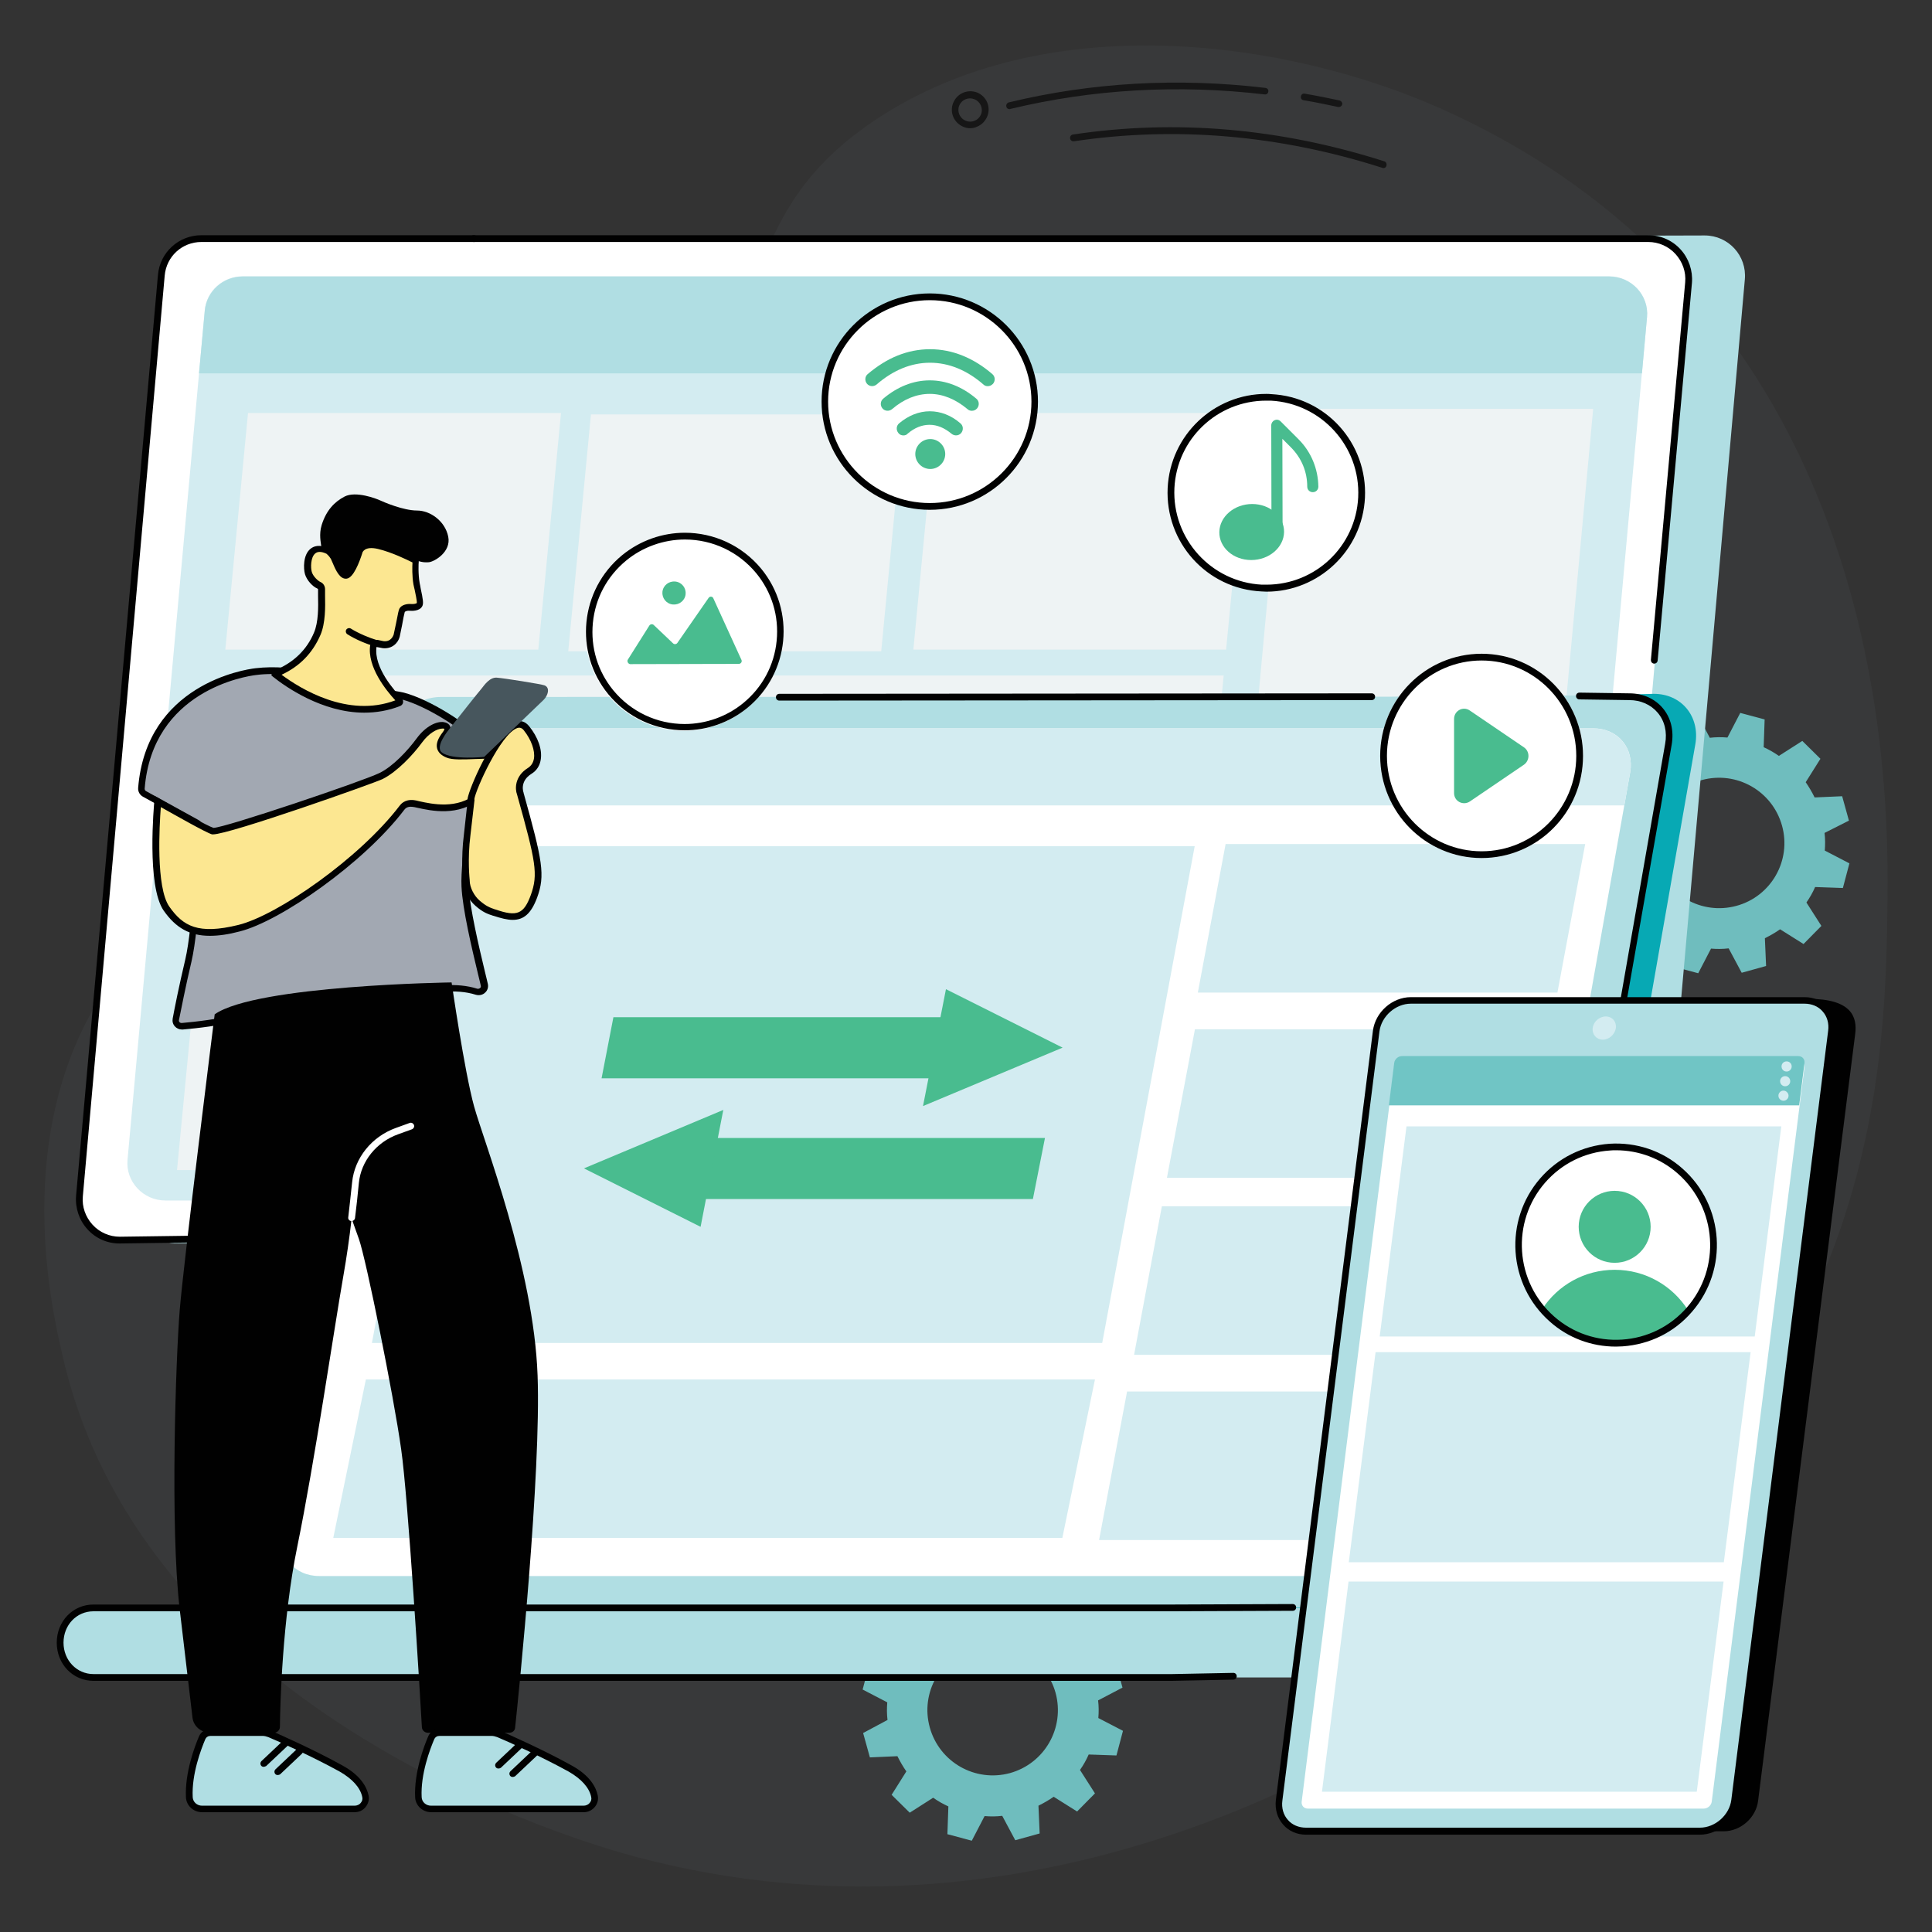 <?xml version="1.0" encoding="utf-8"?>
<!-- Generator: Adobe Illustrator 26.0.1, SVG Export Plug-In . SVG Version: 6.00 Build 0)  -->
<svg version="1.1" id="Layer_1" xmlns="http://www.w3.org/2000/svg" xmlns:xlink="http://www.w3.org/1999/xlink" x="0px" y="0px"
	 viewBox="0 0 800 800" style="enable-background:new 0 0 800 800;" xml:space="preserve">
<rect x="0" y="0" width="800" height="800" fill="#333333" stroke="none"/>
<style type="text/css">
	.st0{fill:#70C5C5;}
	.st1{opacity:0.1;fill:#66747C;}
	.st2{fill:#B0DEE3;}
	.st3{fill:#FFFFFF;}
	.st4{fill:#010101;}
	.st5{fill:#D3ECF1;}
	.st6{fill:#EEF3F4;}
	.st7{fill:#07A9B4;}
	.st8{fill:#161616;}
	.st9{fill:#A2A8B2;}
	.st10{fill:#FCE791;}
	.st11{fill:#47565D;}
	.st12{fill:#49BC8F;}
	.st13{fill:#B0DCE2;}
	.st14{fill:#74CBCB;}
	.st15{fill:#D7EFF2;}
	.st16{fill:#959CA2;}
	.st17{opacity:0.5;fill:#07A9B4;}
	.st18{fill:#FFD55E;}
	.st19{fill:#FBD854;}
	.st20{fill:#66747C;}
	.st21{fill:#9CA3AD;}
	.st22{fill:#71C7AB;}
	.st23{fill:#A8DAC6;}
	.st24{clip-path:url(#SVGID_00000114069398790783772930000010410847610950128817_);}
	.st25{fill:#D5EEF3;}
	.st26{fill:#69727E;}
	.st27{clip-path:url(#SVGID_00000134242816815429186920000014945319387195113137_);}
</style>
<g>
	<g>
		<g>
			<path class="st0" d="M464.8,698.8l-2.8-10.1l-11.4,0.5c-1.1-2.2-2.3-4.3-3.7-6.3l6.1-9.7l-7.5-7.4l-9.7,6.2
				c-2-1.4-4.1-2.6-6.3-3.6l0.4-11.5l-10.1-2.7l-5.3,10.2c-2.4-0.2-4.8-0.2-7.3,0.1l-5.4-10.1l-10.1,2.8l0.5,11.5
				c-2.2,1.1-4.3,2.3-6.3,3.7l-9.7-6.1l-7.4,7.5l6.2,9.7c-1.4,2-2.6,4.1-3.6,6.3l-11.5-0.4l-2.7,10.2l10.2,5.3
				c-0.2,2.4-0.2,4.9,0.1,7.3l-10.1,5.4l2.8,10.1l11.4-0.5c1.1,2.2,2.3,4.3,3.7,6.3l-6.1,9.7l7.5,7.4l9.7-6.2c2,1.4,4.1,2.6,6.3,3.6
				l-0.4,11.5l10.1,2.7l5.3-10.2c2.4,0.2,4.8,0.2,7.3-0.1l5.4,10.1l10.1-2.8l-0.5-11.5c2.2-1.1,4.3-2.3,6.3-3.7l9.7,6.1l7.4-7.5
				l-6.2-9.7c1.4-2,2.6-4.1,3.6-6.4l11.5,0.4l2.7-10.2l-10.2-5.3c0.2-2.4,0.2-4.9-0.1-7.3L464.8,698.8z M418.2,734.2
				c-14.4,3.9-29.2-4.5-33.2-18.9s4.5-29.3,18.9-33.2c14.4-3.9,29.2,4.5,33.2,18.9C441,715.4,432.6,730.2,418.2,734.2z"/>
			<path class="st0" d="M765.6,339.8l-2.8-10.1l-11.4,0.5c-1.1-2.2-2.3-4.3-3.7-6.3l6.1-9.7l-7.5-7.4l-9.7,6.2
				c-2-1.4-4.1-2.6-6.3-3.6l0.4-11.5l-10.1-2.7l-5.3,10.2c-2.4-0.2-4.8-0.2-7.3,0.1l-5.4-10.1l-10.1,2.8l0.5,11.5
				c-2.2,1.1-4.3,2.3-6.3,3.7l-9.7-6.1l-7.4,7.5l6.2,9.7c-1.4,2-2.6,4.1-3.6,6.3l-11.5-0.4l-2.7,10.2l10.2,5.3
				c-0.2,2.4-0.2,4.9,0.1,7.3l-10.1,5.4l2.8,10.1l11.4-0.5c1.1,2.2,2.3,4.3,3.7,6.3L670,384l7.5,7.4l9.7-6.2c2,1.4,4.1,2.6,6.3,3.6
				l-0.4,11.5l10.1,2.7l5.3-10.2c2.4,0.2,4.8,0.2,7.3-0.1l5.4,10.1l10.1-2.8l-0.5-11.5c2.2-1.1,4.3-2.3,6.3-3.7l9.7,6.1l7.4-7.5
				l-6.2-9.7c1.4-2,2.6-4.1,3.6-6.4l11.5,0.4l2.7-10.2l-10.2-5.3c0.2-2.4,0.2-4.9-0.1-7.3L765.6,339.8z M719,375.1
				c-14.4,3.9-29.2-4.5-33.2-18.9c-3.9-14.4,4.5-29.3,18.9-33.2c14.4-3.9,29.2,4.5,33.2,18.9C741.9,356.3,733.4,371.2,719,375.1z"/>
		</g>
	</g>
	<path class="st1" d="M586.6,711.4C777.5,592,780.7,451.5,781.6,371.3C783.2,231.2,730,104.5,596.7,45
		c-63.2-28.2-163.1-42.8-234.3,4.7c-66.5,44.4-37.7,96-111,184.6c-84.5,102-152.4,88.3-209.1,177.4C4.8,470.5,21.3,541.7,26.1,562.2
		C60.8,712,243,763.5,263.4,768.9C425.6,812.1,559.1,728.6,586.6,711.4z"/>
	<g>
		<g>
			<path class="st2" d="M219.4,98.9l486.5-1.4c9.8,0,17.5,8.4,16.6,18.2l-34,384c-0.8,8.6-8,15.2-16.6,15.2l-599.2-0.1
				c-9.8,0-17.6-9.3-16.7-19L90,114c0.8-8.6,7.7-16.1,16.3-16.1L219.4,98.9z"/>
			<path class="st3" d="M196.2,98.9h486.4c9.8,0,17.5,8.4,16.6,18.2l-33.9,381.3c-0.8,8.6-8,15.2-16.6,15.2H49.5
				c-9.8,0-17.5-8.4-16.6-18.2L66.8,114c0.8-8.6,8-15.2,16.6-15.2H196.2z"/>
			<path class="st4" d="M49.5,514.9c-5.1,0-9.9-2.1-13.3-5.9c-3.4-3.7-5.1-8.8-4.7-13.8l33.9-381.3c0.8-9.4,8.6-16.5,18-16.5h112.9
				c0.8,0,1.4,0.6,1.4,1.4c0,0.8-0.6,1.4-1.4,1.4H83.4c-8,0-14.5,6-15.2,13.9L34.3,495.4c-0.4,4.3,1.1,8.5,4,11.7
				c2.9,3.2,7,5,11.3,5l36.4-0.5c0,0,0,0,0,0c0.8,0,1.4,0.6,1.4,1.4c0,0.8-0.6,1.4-1.4,1.4L49.5,514.9z"/>
			<path class="st4" d="M685,274.8c0,0-0.1,0-0.1,0c-0.8-0.1-1.3-0.7-1.3-1.5l14.2-156.4c0.4-4.3-1.1-8.5-4-11.7
				c-2.9-3.2-7-5-11.3-5H196.2c-0.8,0-1.4-0.6-1.4-1.4c0-0.8,0.6-1.4,1.4-1.4h486.4c5,0,9.9,2.1,13.3,5.9c3.4,3.7,5.1,8.8,4.7,13.8
				l-14.2,156.4C686.3,274.3,685.7,274.8,685,274.8z"/>
		</g>
		<g>
			<g>
				<path class="st5" d="M207.1,114.4h459.2c9.2,0,16.5,7.8,15.7,16.8l-32,351.9c-0.7,7.9-7.5,14-15.7,14H68.5
					c-9.2,0-16.5-7.8-15.7-16.8l32-351.9c0.7-7.9,7.5-14,15.7-14H207.1z"/>
				<path class="st2" d="M679.9,154.6l2.1-23.3c0.8-9-6.4-16.8-15.7-16.8H207.1H100.5c-8.1,0-14.9,6.1-15.7,14.1l-2.4,26H679.9z"/>
			</g>
			<g>
				<polygon class="st6" points="222.9,269 93.3,269 102.7,171 232.3,171 				"/>
				<polygon class="st6" points="364.9,269.7 235.3,269.7 244.7,171.6 374.3,171.6 				"/>
				<polygon class="st6" points="507.7,269 378.2,269 387.6,171 517.2,171 				"/>
				<polygon class="st6" points="487.8,484.5 73.3,484.5 89.2,319.3 503.6,319.3 				"/>
				<polygon class="st6" points="503.8,309.9 89.4,309.9 92.3,279.7 506.7,279.7 				"/>
				<polygon class="st6" points="630.4,485.3 502.9,485.3 532.1,169.3 659.7,169.3 				"/>
			</g>
		</g>
	</g>
	<g>
		<path class="st7" d="M489.9,651.1c-11.4-9.3-23.3-18-35.5-26.2c-24.8-16.8-50.9-31.8-77.3-46.3c-13.9-7.6-28.3-14.6-42.5-21.7
			c-14.3-7.2-28.7-14.2-43-21.3c-13.1-6.5-26.3-12.9-39.4-19.5c-29.8-100.8-62.1-215-55.7-215l488.3-13.8c11.5,0,19.2,9.4,17.2,20.9
			l-59.2,337.7c-2,11.5-13,20.9-24.5,20.9H509.6C503.2,661.4,496.4,656.4,489.9,651.1z"/>
		<g>
			<path class="st2" d="M575.1,288.5c0,0,71.7-1.2,99.5,0c10.9,0.5,18.1,8.8,16.2,19.7l-59.2,337.7c-1.9,10.9-12.3,19.7-23.1,19.7
				H116.4c-10.9,0-18.1-8.8-16.2-19.7l58.2-336.8c1.9-10.9,13.3-20.5,24.1-20.5L575.1,288.5z"/>
		</g>
		<g>
			<path class="st4" d="M672.4,414.9c-0.1,0-0.2,0-0.2,0c-0.8-0.1-1.3-0.8-1.1-1.6L689.5,308c0.9-4.9-0.2-9.5-3.1-12.9
				c-2.8-3.3-7-5.2-11.7-5.2l-20.7-0.3c-0.8,0-1.4-0.6-1.4-1.4c0-0.8,0.6-1.4,1.4-1.4c0,0,0,0,0,0l20.7,0.3c5.6,0,10.5,2.2,13.8,6.1
				c3.4,4,4.7,9.4,3.7,15.2l-18.5,105.3C673.6,414.5,673,414.9,672.4,414.9z"/>
			<path class="st4" d="M322.7,290.1c-0.8,0-1.4-0.6-1.4-1.4s0.6-1.4,1.4-1.4l245.3-0.2c0.8,0,1.4,0.6,1.4,1.4
				c0,0.8-0.6,1.4-1.4,1.4L322.7,290.1z"/>
		</g>
	</g>
	<path class="st2" d="M38.7,665.8h383.1h63.4h125.8c7.6,0,13.8,6.3,13.8,14.4c0,8.1-6.2,14.4-13.8,14.4H485.3h-69.1H38.7
		c-7.6,0-13.8-6.3-13.8-14.4C24.9,672.1,31.1,665.8,38.7,665.8z"/>
	<path class="st4" d="M416.2,696H38.7c-8.5,0-15.2-6.9-15.2-15.8c0-8.9,6.7-15.8,15.2-15.8h446.6l50-0.2c0,0,0,0,0,0
		c0.8,0,1.4,0.6,1.4,1.4c0,0.8-0.6,1.4-1.4,1.4l-50,0.2H38.7c-7,0-12.4,5.7-12.4,13c0,7.3,5.5,13,12.4,13h446.6l25.4-0.5
		c0.8,0,1.4,0.6,1.4,1.4c0,0.8-0.6,1.4-1.4,1.4l-25.4,0.5H416.2z"/>
	<g>
		<g>
			<path class="st3" d="M194.6,301.6h465.1c10.3,0,17.1,8.2,15.3,18.3l-55.9,314.4c-1.8,10.1-11.6,18.3-21.8,18.3H132.2
				c-10.3,0-17.1-8.2-15.3-18.3l55.9-314.4C174.6,309.8,184.4,301.6,194.6,301.6z"/>
		</g>
		<path class="st5" d="M672.6,333.5l2.4-13.6c1.8-10.1-5.1-18.3-15.3-18.3H194.6c-10.3,0-20,8.2-21.8,18.3l-2.4,13.6H672.6z"/>
	</g>
	<g>
		<polygon class="st5" points="456.4,556.1 154,556.1 192.7,350.4 494.7,350.4 		"/>
		<polygon class="st5" points="439.9,636.8 138,636.8 151.5,571.2 453.4,571.2 		"/>
		<g>
			<polygon class="st5" points="644.9,411 496,411 507.5,349.5 656.4,349.5 			"/>
			<polygon class="st5" points="632.2,487.7 483.2,487.7 494.8,426.2 643.7,426.2 			"/>
			<polygon class="st5" points="618.5,561 469.6,561 481.1,499.5 630.1,499.5 			"/>
			<polygon class="st5" points="604.1,637.7 455.1,637.7 466.7,576.2 615.6,576.2 			"/>
		</g>
	</g>
	<g>
		<g>
			<path class="st4" d="M713.7,758.3H550.6c-7,0-12-5.7-11.1-12.7l40.2-317.5c0.9-7,7.3-12.7,14.3-12.7l154.9-1.8
				c17.8,0,20.2,7.5,19.3,14.5l-40.2,317.5C727.2,752.6,720.8,758.3,713.7,758.3z"/>
			<path class="st2" d="M703.9,758.3H540.8c-7,0-12-5.7-11.1-12.7L569.9,427c0.9-7,7.3-12.7,14.3-12.7h163.1c7,0,12,5.7,11.1,12.7
				l-40.2,318.5C717.4,752.6,710.9,758.3,703.9,758.3z"/>
			<path class="st5" d="M663.7,430.5c-2.6,0-4.5-2.1-4.2-4.8c0.3-2.6,2.7-4.8,5.4-4.8s4.5,2.1,4.2,4.8
				C668.7,428.3,666.3,430.5,663.7,430.5z"/>
		</g>
		<path class="st3" d="M539,746l38.3-304.2c0.2-1.6,1.7-2.9,3.3-2.9h164c1.6,0,2.8,1.3,2.6,2.9L708.8,746c-0.2,1.6-1.7,2.9-3.3,2.9
			h-164C539.9,748.9,538.8,747.6,539,746z"/>
		<path class="st0" d="M745,457.7l2.2-17.5c0.2-1.6-0.9-2.9-2.6-2.9h-164c-1.6,0-3.1,1.2-3.3,2.9l-2.2,17.5H745z"/>
		<g>
			<path class="st5" d="M741.9,441.6c0,1.1-0.9,2.1-2.1,2.1s-2.1-0.9-2.1-2.1s0.9-2.1,2.1-2.1S741.9,440.4,741.9,441.6z"/>
			<circle class="st5" cx="739.2" cy="447.7" r="2.1"/>
			<path class="st5" d="M740.6,453.7c0,1.1-0.9,2.1-2.1,2.1c-1.1,0-2.1-0.9-2.1-2.1c0-1.1,0.9-2.1,2.1-2.1
				C739.6,451.6,740.6,452.6,740.6,453.7z"/>
		</g>
		<g>
			<polygon class="st5" points="726.6,553.4 571.3,553.4 582.4,466.4 737.6,466.4 			"/>
			<polygon class="st5" points="713.8,646.9 558.5,646.9 569.6,559.9 724.9,559.9 			"/>
			<polygon class="st5" points="702.6,741.9 547.4,741.9 558.4,654.9 713.7,654.9 			"/>
		</g>
		<path class="st4" d="M703.9,759.7H540.8c-3.8,0-7.2-1.5-9.5-4.2c-2.4-2.7-3.4-6.3-3-10.1l18.5-146.8l1.4,0.2l-1.4-0.2l21.7-171.8
			c1-7.7,8-13.9,15.7-13.9h163.1c3.8,0,7.2,1.5,9.5,4.2c2.4,2.7,3.4,6.3,3,10.1l-40.2,318.5C718.6,753.4,711.6,759.7,703.9,759.7z
			 M584.2,415.6c-6.3,0-12.2,5.2-13,11.5l-40.2,318.5c-0.4,3,0.4,5.9,2.3,8c1.8,2.1,4.5,3.2,7.5,3.2h163.1c6.3,0,12.2-5.2,13-11.5
			L757,426.8c0.4-3-0.4-5.9-2.3-8c-1.8-2.1-4.5-3.2-7.5-3.2H584.2z"/>
	</g>
	<g>
		<g>
			<path class="st8" d="M418,45.2c-0.6,0-1.2-0.4-1.3-1.1c-0.2-0.7,0.3-1.5,1-1.7c34.4-8.3,70.1-10.3,106.3-6
				c0.8,0.1,1.3,0.8,1.2,1.5c-0.1,0.8-0.8,1.3-1.5,1.2c-35.8-4.2-71.2-2.2-105.3,6C418.2,45.2,418.1,45.2,418,45.2z"/>
			<path class="st8" d="M554.4,44.3c-0.1,0-0.2,0-0.3,0c-4.7-1-9.5-2-14.3-2.8c-0.8-0.1-1.3-0.8-1.1-1.6c0.1-0.8,0.8-1.3,1.6-1.1
				c4.8,0.8,9.6,1.8,14.4,2.8c0.7,0.2,1.2,0.9,1.1,1.6C555.6,43.9,555,44.3,554.4,44.3z"/>
			<path class="st8" d="M572.8,69.6c-0.1,0-0.3,0-0.4-0.1c-42.5-13.6-85.5-17.3-127.7-11c-0.8,0.1-1.5-0.4-1.6-1.2
				c-0.1-0.8,0.4-1.5,1.2-1.6c42.6-6.4,86-2.6,128.9,11.1c0.7,0.2,1.1,1,0.9,1.7C574,69.3,573.4,69.6,572.8,69.6z"/>
			<path class="st8" d="M401.7,53.1c-1,0-1.9-0.2-2.8-0.6c-3.9-1.6-5.8-6-4.2-9.9c0.8-1.9,2.2-3.4,4.1-4.2c1.9-0.8,3.9-0.8,5.8-0.1
				c3.9,1.6,5.8,6,4.2,9.9c-0.8,1.9-2.2,3.4-4.1,4.2C403.7,52.9,402.7,53.1,401.7,53.1z M397.2,43.7c-1,2.5,0.2,5.3,2.7,6.3
				c1.2,0.5,2.5,0.5,3.7,0c1.2-0.5,2.1-1.4,2.6-2.6c1-2.5-0.2-5.3-2.7-6.3c-1.2-0.5-2.5-0.5-3.7,0C398.6,41.6,397.7,42.5,397.2,43.7
				z"/>
		</g>
	</g>
	<path class="st4" d="M195.9,326.7c-0.4,0-0.8-0.2-1.1-0.6c-0.5-0.6-0.3-1.5,0.3-1.9l2.2-1.6c2.1-1.5,4.5-4.6,4.6-4.6
		c0.5-0.6,1.3-0.7,1.9-0.2c0.6,0.5,0.7,1.3,0.2,1.9c-0.1,0.1-2.7,3.4-5.1,5.1l-2.2,1.6C196.5,326.6,196.2,326.7,195.9,326.7z"/>
	<path class="st4" d="M192.1,322.6c-0.5,0-1-0.3-1.2-0.8c-0.3-0.7-0.1-1.5,0.6-1.9l2.5-1.2c2.3-1.2,5.3-3.8,5.3-3.8
		c0.6-0.5,1.4-0.4,1.9,0.1c0.5,0.6,0.4,1.4-0.1,1.9c-0.1,0.1-3.3,2.9-5.9,4.2l-2.5,1.2C192.5,322.5,192.3,322.6,192.1,322.6z"/>
	<g>
		<path class="st9" d="M106,278.1c-6.9,0.9-44.2,8.1-47.4,48.4c-0.1,0.9,0.4,1.8,1.3,2.3l21.6,11.9c0.8,0.4,1.3,1.3,1.3,2.2
			c-0.2,7.4-1.5,40.9-4.7,54.9c-2.5,11-4.3,19.9-5.2,24.4c-0.3,1.6,1,3,2.7,2.8c5.3-0.5,15.8-1.6,22.7-3.6
			c8.7-2.6,12.5-7.4,33.5,0.9c4.4,1.8,9.4,1.5,13.6-0.6c11.5-5.8,35.4-16.2,51.9-10.9c1.9,0.6,3.7-1,3.3-2.8
			c-2.4-10.3-7.5-30.3-8-40.8c-0.7-13.2,7.2-57,3.6-61.6c-3.5-4.4-18.9-14.4-29.4-17.1c-3.8-1-7.8-1.1-11.1-1.9
			C147.6,284.5,125.2,275.7,106,278.1z"/>
		<path class="st4" d="M75.3,426.3c-1.1,0-2.2-0.5-2.9-1.3c-0.8-0.9-1.1-2-0.9-3.2c0.8-4.4,2.6-13.4,5.2-24.4
			c3.3-14,4.5-48,4.7-54.7c0-0.4-0.2-0.7-0.6-0.9l-21.6-11.9c-1.3-0.7-2.1-2.1-2-3.6c3.4-42.8,44-49.1,48.6-49.6
			c15.7-1.9,33.3,3.4,43.8,6.5c2.6,0.8,4.9,1.5,6.5,1.8c1.4,0.3,2.9,0.5,4.6,0.7c2.1,0.3,4.3,0.6,6.5,1.1
			c10.8,2.8,26.4,13,30.1,17.6c2.3,2.8,1.4,13.4-1.1,35.2c-1.2,10.7-2.4,21.8-2.2,27.2c0.5,9,4.3,25.2,6.9,36
			c0.4,1.7,0.8,3.2,1.1,4.6c0.3,1.3-0.1,2.7-1.1,3.6c-1,1-2.5,1.3-3.9,0.9c-16.4-5.2-41.1,5.9-50.9,10.9c-4.6,2.3-10,2.6-14.8,0.7
			c-16.8-6.7-22.2-4.7-28.3-2.4c-1.4,0.5-2.7,1-4.3,1.5c-7,2.1-17.4,3.2-23,3.7C75.5,426.3,75.4,426.3,75.3,426.3z M112.8,279.1
			c-2.3,0-4.5,0.1-6.7,0.4c-4.4,0.5-43,6.5-46.2,47.1c0,0.4,0.2,0.8,0.6,1l21.6,11.9c1.3,0.7,2,2,2,3.4c-0.2,6.7-1.5,40.9-4.8,55.2
			c-2.6,11-4.3,20-5.2,24.3c-0.1,0.4,0.1,0.7,0.2,0.8c0.2,0.3,0.6,0.4,1,0.4c5.5-0.5,15.7-1.6,22.4-3.6c1.5-0.4,2.8-0.9,4.1-1.4
			c6.4-2.4,12.5-4.7,30.3,2.4c4,1.6,8.6,1.4,12.5-0.6c12.6-6.4,36.3-16.3,53-11c0.4,0.1,0.9,0,1.2-0.3c0.2-0.1,0.4-0.5,0.3-0.9
			c-0.3-1.4-0.7-2.9-1.1-4.6c-2.6-10.8-6.5-27.2-6.9-36.5c-0.3-5.6,0.9-16.3,2.2-27.6c1.5-13.1,3.5-31,1.7-33.2
			c-3.1-3.9-18.1-13.9-28.7-16.7c-2-0.5-4.1-0.8-6.1-1.1c-1.7-0.2-3.4-0.4-4.9-0.8c-1.7-0.4-4-1.1-6.6-1.9
			C140,283.2,126.1,279.1,112.8,279.1z M106,278.1L106,278.1L106,278.1z"/>
	</g>
	<g>
		<path class="st10" d="M69,376.2c6.4,9.2,13.9,12.1,30.1,8.1c16.2-4,50.6-27.5,67.6-50c0,0,1.2-2.1,4.5-1.7
			c3.3,0.4,17,5.4,27.1-3.2c10.2-8.6,7.7-14.8,7.2-15.9c-0.9-2-16,0.5-20.1-1.2c-4.1-1.7-4.1-4.5-1-8.5c3.7-4.8-4.5-5.9-10.7,2.6
			c-3.8,5.2-10.2,12-15.9,14.8c-6,2.9-66.5,23.7-69.6,22.8c-3.1-0.9-22.8-12.3-22.8-12.3S62,366.2,69,376.2z"/>
		<path class="st4" d="M86.9,387.5c-8.4,0-14.1-3.3-19.1-10.4c-7.2-10.3-4-43.9-3.9-45.4l0.2-2.1l1.9,1.1c7.8,4.5,20,11.4,22.4,12.1
			c0,0,0,0,0,0c4.6,0,61.5-19.2,68.7-22.7c5.6-2.7,11.8-9.4,15.4-14.3c3.8-5.2,8.4-7.2,11.2-6.8c1.3,0.2,2.3,0.8,2.7,1.8
			c0.3,0.8,0.5,2.2-1,4.1c-1.5,2-2.1,3.4-1.9,4.4c0.2,0.7,1,1.4,2.3,1.9c1.7,0.7,6.6,0.6,10.5,0.4c6.6-0.3,9.6-0.3,10.3,1.5
			c1.1,2.4,2.4,9-7.6,17.5c-9.1,7.7-20.6,5.1-26.1,3.9c-0.9-0.2-1.7-0.4-2.1-0.4c-2.3-0.3-3.1,0.9-3.2,1l-0.1,0.1
			c-16.9,22.3-51.7,46.4-68.3,50.5C94.7,386.9,90.6,387.5,86.9,387.5z M70.1,375.4c5.7,8.1,11.9,11.7,28.6,7.6
			c16.2-4,50.2-27.6,66.8-49.4c0.4-0.5,2-2.7,5.8-2.3c0.6,0.1,1.4,0.2,2.4,0.5c5.1,1.1,15.7,3.5,23.7-3.3c8.4-7.1,7.6-12.3,7-14.1
			c-1.1-0.4-4.9-0.2-7.8-0.1c-4.6,0.2-9.4,0.4-11.7-0.6c-2.2-0.9-3.5-2.2-3.9-3.8c-0.5-1.9,0.3-4.1,2.4-6.8c0.6-0.8,0.6-1.2,0.6-1.3
			c0,0-0.3-0.2-1-0.1c-2.1,0.1-5.4,1.9-8.2,5.7c-3.8,5.2-10.4,12.2-16.4,15.2c-3.5,1.7-63.3,22.9-70.2,22.9c-0.2,0-0.3,0-0.4,0
			c-2.7-0.8-16-8.4-21.2-11.3C66,341.7,64.5,367.4,70.1,375.4z"/>
	</g>
	<g>
		<path class="st10" d="M195,331.7l-0.2,2.1l-1.3,11.9c-1.4,10.5-0.3,19-0.3,19c0,3.3,2.1,7.2,4.7,9.3c3,2.5,4.5,3,6.9,3.9
			c9.1,3.2,13.1,2.2,16.4-6.8c3.3-9,2.1-14.6-5.6-42.5c0,0-2.1-5.6,3.9-9.4c5.4-3.4,3.6-11.5-1.4-17.6
			C210.2,291.8,193.6,330.4,195,331.7z"/>
		<path class="st4" d="M212.3,380.9c-2.3,0-4.9-0.7-8-1.7l-0.1,0c-2.4-0.8-4.2-1.4-7.3-4.1c-3-2.6-5.1-6.8-5.1-10.3
			c-0.1-1-1-9.2,0.3-19.3l1.5-13.6c-0.1-0.6,0-1.4,0.3-2.4c1.5-5.6,11.7-29,20.1-30.8c1.4-0.3,3.3-0.2,5.1,2
			c3.7,4.6,5.5,9.7,4.8,13.9c-0.4,2.5-1.7,4.5-3.8,5.8c-5,3.1-3.4,7.6-3.3,7.8l0,0.1c7.9,28.3,9,34.1,5.6,43.4
			C219.9,378.4,216.8,380.9,212.3,380.9z M196.4,331l0.1,0.1l-1.7,14.7c-1.3,10.2-0.3,18.6-0.3,18.7l0,0.1l0,0.1
			c0,2.7,1.8,6.3,4.2,8.3c2.7,2.3,4.1,2.8,6.4,3.6l0.1,0c8.9,3.1,11.7,1.9,14.6-6c3.1-8.6,2.1-13.7-5.7-41.6c-0.9-2.3-1-7.6,4.5-11
			c1.4-0.9,2.2-2.2,2.5-3.9c0.5-3.3-1.1-7.8-4.2-11.7c-0.8-1-1.7-1.3-2.8-0.9C207.3,304,196.9,327,196.4,331z"/>
	</g>
	<path class="st11" d="M200.5,313.4c0,0-13.4,1.4-17.5-1.8c-3.1-2.3,2.7-9.3,3.1-9.8c3.6-4.6,12.1-15.3,13.4-16.8
		c1.1-1.4,3.3-4.6,6.2-4.4c2.9,0.2,18.6,2.7,19.8,3.2c2.4,1,1.4,4.2-0.4,6C223.2,291.6,200.5,313.4,200.5,313.4z"/>
	<g>
		<g>
			<path class="st4" d="M88.9,420c0,0-12.9,102.8-14.5,122.7c-1.6,19.8-4,89.3,0,123.6c2.6,22.2,4.4,37.1,5.3,44.9
				c0.4,3.6,3.6,6.3,7.4,6.3h26.3c1.3,0,2.4-1,2.5-2.3c0.1-9.3,1-44.6,7.2-74.8c7.2-35.1,15.2-90,19.1-112.2
				c1.3-7.4,2.5-15.6,3.4-23.6c0,0,0,0,3,8.4c3,8.4,14.4,64.9,17.5,87c2.9,20.1,7.8,100.9,8.6,115.3c0.1,1.2,1.2,2.2,2.5,2.2h33.7
				c1.3,0,2.3-0.9,2.4-2.1c1.6-15,10.8-105.4,9.3-145.9c-1.6-44.3-22.3-96.9-26.3-111.4c-4-14.5-9.3-51.3-9.3-51.3
				S106.2,407.9,88.9,420z"/>
			<path class="st3" d="M145.6,505.6c-0.1,0-0.1,0-0.2,0c-0.8-0.1-1.3-0.8-1.2-1.5c0.5-4.6,1.1-9.5,1.6-14.5
				c1-10.1,8.1-18.9,18-22.5l5.8-2.1c0.7-0.3,1.5,0.1,1.8,0.8c0.3,0.7-0.1,1.5-0.8,1.8l-5.8,2.1c-8.9,3.2-15.3,11.1-16.2,20.1
				c-0.5,5.1-1,10-1.6,14.6C146.9,505.1,146.3,505.6,145.6,505.6z"/>
		</g>
		<g>
			<g>
				<path class="st2" d="M203.5,717.4H182c-1.5,0-2.9,0.9-3.5,2.2c-1.9,4.4-5.8,14.8-5.3,24.6c0.1,2.7,2.5,4.8,5.3,4.8h63.1
					c2.9,0,5.1-2.5,4.5-5.3c-0.7-3.3-3.1-7.5-10-11.4c-11.2-6.2-25.3-12.5-29.7-14.4C205.5,717.6,204.5,717.4,203.5,717.4z"/>
				<path class="st4" d="M241.7,750.4h-63.1c-3.6,0-6.5-2.7-6.7-6.1c-0.5-10.2,3.6-21.1,5.4-25.3c0.8-1.9,2.7-3.1,4.7-3.1h21.5
					c1.2,0,2.4,0.2,3.5,0.7c4.1,1.8,18.5,8.2,29.8,14.5c7.6,4.2,10,9,10.7,12.3c0.4,1.7-0.1,3.4-1.1,4.7
					C245.2,749.6,243.5,750.4,241.7,750.4z M182,718.8c-1,0-1.8,0.5-2.2,1.4c-1.7,4-5.7,14.4-5.2,24c0.1,2,1.8,3.5,3.9,3.5h63.1
					c1,0,2-0.4,2.6-1.2c0.6-0.7,0.8-1.5,0.6-2.4c-0.8-3.9-4.1-7.5-9.3-10.5c-11.2-6.2-25.5-12.6-29.6-14.3c-0.8-0.3-1.6-0.5-2.4-0.5
					H182z"/>
			</g>
			<path class="st4" d="M206.4,732.3c-0.4,0-0.7-0.1-1-0.4c-0.5-0.6-0.5-1.4,0.1-2l9-8.5c0.6-0.5,1.4-0.5,2,0.1
				c0.5,0.6,0.5,1.4-0.1,2l-9,8.5C207.1,732.2,206.8,732.3,206.4,732.3z"/>
			<path class="st4" d="M212.3,735.8c-0.4,0-0.7-0.1-1-0.4c-0.5-0.6-0.5-1.4,0.1-2l9-8.5c0.6-0.5,1.4-0.5,2,0.1
				c0.5,0.6,0.5,1.4-0.1,2l-9,8.5C213,735.7,212.6,735.8,212.3,735.8z"/>
		</g>
		<g>
			<g>
				<path class="st2" d="M108.7,717.4H87.2c-1.5,0-2.9,0.9-3.5,2.2c-1.9,4.4-5.8,14.8-5.3,24.6c0.1,2.7,2.5,4.8,5.3,4.8h63.1
					c2.9,0,5.1-2.5,4.5-5.3c-0.7-3.3-3.1-7.5-10-11.4c-11.2-6.2-25.3-12.5-29.7-14.4C110.7,717.6,109.7,717.4,108.7,717.4z"/>
				<path class="st4" d="M146.8,750.4H83.7c-3.6,0-6.5-2.7-6.7-6.1c-0.5-10.2,3.6-21.1,5.4-25.3c0.8-1.9,2.7-3.1,4.7-3.1h21.5
					c1.2,0,2.4,0.2,3.5,0.7c4.1,1.8,18.5,8.2,29.8,14.5c7.6,4.2,10,9,10.7,12.3c0.4,1.7-0.1,3.4-1.1,4.7
					C150.4,749.6,148.7,750.4,146.8,750.4z M87.2,718.8c-1,0-1.8,0.5-2.2,1.4c-1.7,4-5.7,14.4-5.2,24c0.1,2,1.8,3.5,3.9,3.5h63.1
					c1,0,2-0.4,2.6-1.2c0.6-0.7,0.8-1.5,0.6-2.4c-0.8-3.9-4.1-7.5-9.3-10.5c-11.2-6.2-25.5-12.6-29.6-14.3c-0.8-0.3-1.6-0.5-2.4-0.5
					H87.2z"/>
			</g>
			<path class="st4" d="M109.2,731.6c-0.4,0-0.7-0.1-1-0.4c-0.5-0.6-0.5-1.4,0.1-2l9-8.5c0.6-0.5,1.4-0.5,2,0.1
				c0.5,0.6,0.5,1.4-0.1,2l-9,8.5C109.9,731.4,109.5,731.6,109.2,731.6z"/>
			<path class="st4" d="M115,735c-0.4,0-0.7-0.1-1-0.4c-0.5-0.6-0.5-1.4,0.1-2l9-8.5c0.6-0.5,1.4-0.5,2,0.1c0.5,0.6,0.5,1.4-0.1,2
				l-9,8.5C115.7,734.9,115.4,735,115,735z"/>
		</g>
	</g>
	<g>
		<path class="st4" d="M133.5,227.2c0.5,0.2,1,0.3,1.5,0.6c0,0,1.2,0.7,2.3,2.6c1.1,1.9,2.9,7.8,5.3,7.5c2.4-0.3,5.3-9.6,5.3-9.6
			s0.9-4.5,8.2-2.8c7.3,1.7,12.9,4.7,15.1,5.9c2.2,1.2,4.2,1.6,6.4,1.4c2.2-0.2,9.3-4.2,8-10.6c-1.3-6.4-7.4-10.8-12.9-10.8
			c-5.7,0-13.8-3.5-15.3-4.2c-1.5-0.7-10-4-14.7-1.6c-4.2,2.2-7.6,5.7-9.5,11.8c-1.2,3.9-0.3,7.4-0.2,8.6
			C132.9,226.6,133,227.1,133.5,227.2z"/>
		<g>
			<path class="st10" d="M171.9,232.1c0.1,0.1,0.2,0.2,0.2,0.4c-0.1,1.1-0.3,5.5,0.4,9.4c0.4,2.2,1.8,7.5,1.2,8.6
				c-0.6,1.1-2.9,1.2-4,1.1c-1.1-0.1-2.8,0.3-3.3,1.2c-0.4,0.8-1.8,8.7-2.3,10.5c-0.5,1.9-2.3,4-5.5,3.7c-0.4,0-1.6-0.3-2.6-0.5
				c-0.7-0.2-1.4,0.3-1.5,0.9c-1.6,9.5,8.5,20.2,10.9,22.7c0.2,0.3,0.2,0.7-0.2,0.8c-22.3,9.3-45.2-6.8-51.4-11.7
				c-0.3-0.2,11.7-3.3,17.4-16.5c2.5-5.8,1.7-14.8,1.8-18.4c0-0.7-0.4-1.4-1.1-1.7c-1.5-0.7-3.7-2.9-4.3-5
				c-0.9-3.1-0.5-13.1,8.1-9.1c0,0,1.2,0.7,2.3,2.6c1.1,1.9,2.9,7.8,5.3,7.5c2.4-0.3,5.3-9.6,5.3-9.6s0.9-4.5,8.2-2.8
				C163.3,227.7,170.6,231.4,171.9,232.1z"/>
			<path class="st4" d="M150.8,295.1c-17.4,0-32.7-10.8-37.8-14.9l-0.6-0.5l0.1-0.8c0.1-0.8,0.7-1.1,1.5-1.4c7.6-3.2,13-8.4,16-15.5
				c1.9-4.4,1.8-10.8,1.7-15.1c0-1.1,0-2.1,0-2.8c0-0.2-0.1-0.3-0.3-0.4c-1.9-0.8-4.3-3.3-5.1-5.9c-0.7-2.4-0.8-8,2.2-10.5
				c1.3-1.1,3.7-2.1,7.8-0.2l0.1,0.1c0.2,0.1,1.5,0.9,2.8,3.1c0.3,0.5,0.6,1.2,1,2c1.4,3.1,2.3,4.7,2.9,4.7c0.8-0.4,2.8-4.4,4.1-8.6
				c0.1-0.4,0.6-2,2.3-3.1c1.8-1.2,4.4-1.4,7.5-0.6c6.7,1.6,14.1,5.3,15.5,6.1c0.6,0.3,1,1,0.9,1.7c-0.1,0.8-0.3,5.2,0.4,9.1
				c0.1,0.5,0.3,1.3,0.4,2.1c0.9,4.2,1.3,6.3,0.6,7.4c-1.1,2-4.3,1.9-5.3,1.8c-0.7-0.1-1.7,0.2-1.9,0.5c-0.2,0.7-0.8,3.5-1.1,5.4
				c-0.4,2.1-0.8,4-1,4.9c-0.7,2.6-3.2,5.1-7,4.7c-0.1,0-0.6-0.1-2.6-0.5c-1.2,8.6,7.7,18.4,10.5,21.3c0.4,0.4,0.6,1.1,0.5,1.7
				c-0.1,0.6-0.5,1.1-1.1,1.4C160.8,294.3,155.7,295.1,150.8,295.1z M116.6,279.4c7.8,5.8,27.5,18,47.1,10.6
				c-3.7-4-11.8-13.9-10.4-22.9c0.1-0.7,0.5-1.3,1.1-1.7c0.6-0.4,1.3-0.5,2.1-0.4c1.5,0.3,2.2,0.5,2.4,0.5c3,0.3,3.9-2.2,4.1-2.7
				c0.2-0.8,0.6-2.7,1-4.7c0.8-4.2,1.1-5.6,1.4-6.1c0.9-1.7,3.5-2,4.6-1.9c1.2,0.1,2.3-0.1,2.6-0.4c0.1-0.9-0.6-4-0.9-5.5
				c-0.2-0.9-0.4-1.6-0.5-2.2c-0.6-3.5-0.5-7.3-0.4-9.1c-2.2-1.1-8.5-4.2-14.3-5.6c-5.6-1.3-6.4,1.4-6.5,1.7l0,0.1
				c-1.2,3.7-3.6,10.1-6.4,10.5c-2.8,0.4-4.5-3.3-5.8-6.4c-0.3-0.7-0.6-1.4-0.8-1.8c-0.8-1.3-1.6-1.9-1.8-2.1c-2.1-1-3.7-1-4.7-0.1
				c-1.9,1.6-1.9,5.9-1.4,7.6c0.5,1.8,2.5,3.7,3.6,4.2c1.2,0.5,1.9,1.7,1.9,3c0,0.7,0,1.6,0,2.7c0.1,4.5,0.2,11.3-1.9,16.2
				C129.4,270.5,124.1,275.9,116.6,279.4z M171.3,233.3L171.3,233.3L171.3,233.3z M170.8,232.4C170.8,232.4,170.8,232.4,170.8,232.4
				C170.8,232.4,170.8,232.4,170.8,232.4z"/>
		</g>
		<path class="st4" d="M155.5,267.7c-0.1,0-0.3,0-0.4-0.1c-3-0.8-7.9-2.8-11.3-5c-0.6-0.4-0.8-1.3-0.4-1.9c0.4-0.6,1.3-0.8,1.9-0.4
			c3.2,2,7.8,3.9,10.6,4.7c0.7,0.2,1.2,1,1,1.7C156.7,267.3,156.1,267.7,155.5,267.7z"/>
	</g>
	<g>
		<ellipse class="st3" cx="524.3" cy="204" rx="40.9" ry="40.9"/>
		<path class="st4" d="M524.3,163.1v2.8c0.6,0,1.3,0,1.9,0c21,1.1,37.2,19,36.2,40c-1,20.3-17.7,36.2-38,36.2c-0.6,0-1.3,0-1.9,0
			c-21-1.1-37.2-19-36.2-40c1-20.3,17.7-36.2,38-36.2L524.3,163.1z M524.3,163.1c-21.6,0-39.7,17-40.8,38.9
			c-1.1,22.6,16.2,41.8,38.8,42.9c0.7,0,1.4,0.1,2.1,0.1c21.6,0,39.7-17,40.8-38.9c1.1-22.6-16.2-41.8-38.8-42.9
			C525.6,163.1,524.9,163.1,524.3,163.1z"/>
	</g>
	<g>
		<g>
			<path class="st12" d="M531.7,220.3c-0.1,6.4-6.2,11.6-13.6,11.6s-13.3-5.2-13.2-11.6c0.1-6.4,6.2-11.6,13.6-11.6
				C525.9,208.7,531.8,213.9,531.7,220.3z"/>
			<path class="st12" d="M528.8,224.3c-1.3,0-2.3-1-2.3-2.3l-0.1-45.9c0-0.9,0.6-1.8,1.4-2.1c0.9-0.4,1.8-0.2,2.5,0.5l7.4,7.4
				c5.2,5.2,8.1,12.2,8.2,19.6c0,1.3-1,2.3-2.3,2.3c0,0,0,0,0,0c-1.3,0-2.3-1-2.3-2.3c0-6.2-2.4-11.9-6.8-16.3l-3.5-3.5l0.1,40.3
				C531.1,223.3,530.1,224.3,528.8,224.3C528.8,224.3,528.8,224.3,528.8,224.3z"/>
		</g>
	</g>
	<g>
		
			<ellipse transform="matrix(0.848 -0.529 0.529 0.848 -95.504 189.821)" class="st3" cx="283.5" cy="261.6" rx="41" ry="40.9"/>
		<path class="st4" d="M283.6,220.6v2.8c11.5,0,22.2,5.1,29.5,13.9c6.5,7.9,9.5,17.8,8.5,28c-1,10.2-5.9,19.3-13.8,25.8
			c-6.8,5.6-15.5,8.7-24.3,8.7c-11.5,0-22.2-5.1-29.5-13.9c-6.5-7.9-9.5-17.8-8.5-28c1-10.2,5.9-19.3,13.8-25.8
			c6.8-5.6,15.5-8.7,24.3-8.7L283.6,220.6z M283.6,220.6c-9.2,0-18.4,3.1-26,9.3c-17.5,14.4-20,40.2-5.7,57.6
			c8.1,9.8,19.8,14.9,31.6,14.9c9.2,0,18.4-3.1,26-9.3c17.5-14.4,20-40.2,5.7-57.6C307.1,225.7,295.4,220.6,283.6,220.6z"/>
	</g>
	<g>
		<g>
			<path class="st12" d="M260,273.1l8.9-14.1c0.4-0.6,1.3-0.7,1.8-0.2l8,7.6c0.5,0.5,1.4,0.4,1.8-0.2l12.9-18.6
				c0.5-0.8,1.7-0.7,2,0.2l11.6,25.4c0.4,0.8-0.2,1.7-1.1,1.7l-45,0.1C260.1,274.9,259.5,273.8,260,273.1z"/>
			<path class="st12" d="M283.7,247c-0.8,2.5-3.5,3.9-6.1,3.1c-2.5-0.8-3.9-3.5-3.1-6c0.8-2.5,3.5-3.9,6.1-3.1
				C283.1,241.8,284.5,244.5,283.7,247z"/>
		</g>
	</g>
	<ellipse class="st3" cx="669.2" cy="515.6" rx="40.4" ry="40.6"/>
	<ellipse class="st12" cx="668.6" cy="508" rx="14.9" ry="14.9"/>
	<path class="st12" d="M698.9,542.4c-6.4-10-17.5-16.6-30.3-16.6c-12.5,0-23.5,6.4-29.9,16.1c0.9,1,1.7,2,2.7,2.9
		C658.2,561.5,683.4,560.2,698.9,542.4z"/>
	<path class="st4" d="M669.1,557.6c-10.1,0-19.8-3.6-27.4-10.4c-17.3-15.3-19.1-41.8-3.9-59.3c7.3-8.4,17.5-13.5,28.7-14.3
		c11.1-0.7,21.9,2.9,30.2,10.3c17.3,15.3,19.1,41.8,3.9,59.3c-7.3,8.5-17.5,13.5-28.7,14.3C671,557.5,670,557.6,669.1,557.6z
		 M669.2,476.3c-0.9,0-1.7,0-2.6,0.1c-10.4,0.7-19.9,5.4-26.8,13.3c-14.2,16.3-12.5,41.1,3.7,55.4c7.8,6.9,17.9,10.3,28.2,9.6
		c10.4-0.7,19.9-5.4,26.8-13.3c14.2-16.3,12.5-41.1-3.7-55.4C687.7,479.7,678.6,476.3,669.2,476.3z"/>
	<g>
		<ellipse class="st3" cx="613.5" cy="313" rx="42" ry="42.3"/>
		<path class="st4" d="M613.5,273.5c21.6,0,39.2,17.7,39.2,39.5c0,21.8-17.6,39.5-39.2,39.5c-21.6,0-39.2-17.7-39.2-39.5
			C574.3,291.2,591.9,273.5,613.5,273.5z M613.5,270.7c-23.2,0-42,18.9-42,42.3c0,23.3,18.8,42.3,42,42.3c23.2,0,42-18.9,42-42.3
			C655.5,289.7,636.7,270.7,613.5,270.7z"/>
	</g>
	<path class="st12" d="M631.1,309.5l-22.5-15.3c-2.8-1.9-6.5,0.1-6.5,3.5v30.7c0,3.4,3.7,5.3,6.5,3.5l22.5-15.3
		C633.5,314.8,633.5,311.2,631.1,309.5z"/>
	<g>
		<ellipse class="st3" cx="385" cy="166.3" rx="43.4" ry="43.4"/>
		<path class="st4" d="M385,211.1c-24.7,0-44.8-20.1-44.8-44.8s20.1-44.8,44.8-44.8c24.7,0,44.8,20.1,44.8,44.8
			S409.7,211.1,385,211.1z M385,124.3c-23.2,0-42.1,18.9-42.1,42s18.9,42,42.1,42c23.2,0,42.1-18.9,42.1-42S408.2,124.3,385,124.3z"
			/>
	</g>
	<g>
		<g>
			<path class="st12" d="M391.4,188c0,3.4-2.8,6.2-6.2,6.2c-3.4,0-6.2-2.8-6.2-6.2s2.8-6.2,6.2-6.2
				C388.6,181.8,391.4,184.6,391.4,188z"/>
			<path class="st12" d="M374.1,180.3c-0.8,0-1.6-0.3-2.1-1c-1-1.2-0.9-3,0.3-4c3.9-3.3,8.3-5,12.7-5c4.5,0,8.9,1.7,12.7,5
				c1.2,1,1.3,2.8,0.3,4c-1,1.2-2.8,1.3-4,0.3c-2.9-2.4-5.9-3.7-9.1-3.7c-3.1,0-6.2,1.2-9.1,3.7
				C375.4,180.1,374.7,180.3,374.1,180.3z"/>
			<path class="st12" d="M402.4,170.1c-0.6,0-1.3-0.2-1.8-0.7c-4.9-4.1-10.2-6.3-15.6-6.3c-5.4,0-10.7,2.1-15.6,6.3
				c-1.2,1-3,0.9-4-0.3c-1-1.2-0.9-3,0.3-4c5.9-5,12.5-7.6,19.3-7.6s13.4,2.6,19.3,7.6c1.2,1,1.3,2.8,0.3,4
				C404,169.8,403.2,170.1,402.4,170.1z"/>
			<path class="st12" d="M409,159.9c-0.7,0-1.3-0.2-1.8-0.7c-6.9-6-14.4-9-22.1-9c-7.7,0-15.2,3-22.1,9c-1.2,1-3,0.9-4-0.3
				c-1-1.2-0.9-3,0.3-4c3.9-3.3,8-5.9,12.2-7.6c4.4-1.8,9-2.7,13.6-2.7c4.6,0,9.2,0.9,13.6,2.7c4.2,1.7,8.4,4.3,12.2,7.6
				c1.2,1,1.3,2.8,0.3,4C410.5,159.6,409.8,159.9,409,159.9z"/>
		</g>
	</g>
	<g>
		<g>
			<polygon class="st12" points="427.7,496.5 290.8,496.5 295.8,471.2 432.7,471.2 			"/>
			<polygon class="st12" points="299.5,459.6 290.1,508 241.8,483.8 			"/>
		</g>
		<g>
			<polygon class="st12" points="249.1,446.5 385.9,446.5 390.9,421.2 254,421.2 			"/>
			<polygon class="st12" points="391.7,409.6 382.2,458 440,433.8 			"/>
		</g>
	</g>
</g>
</svg>
